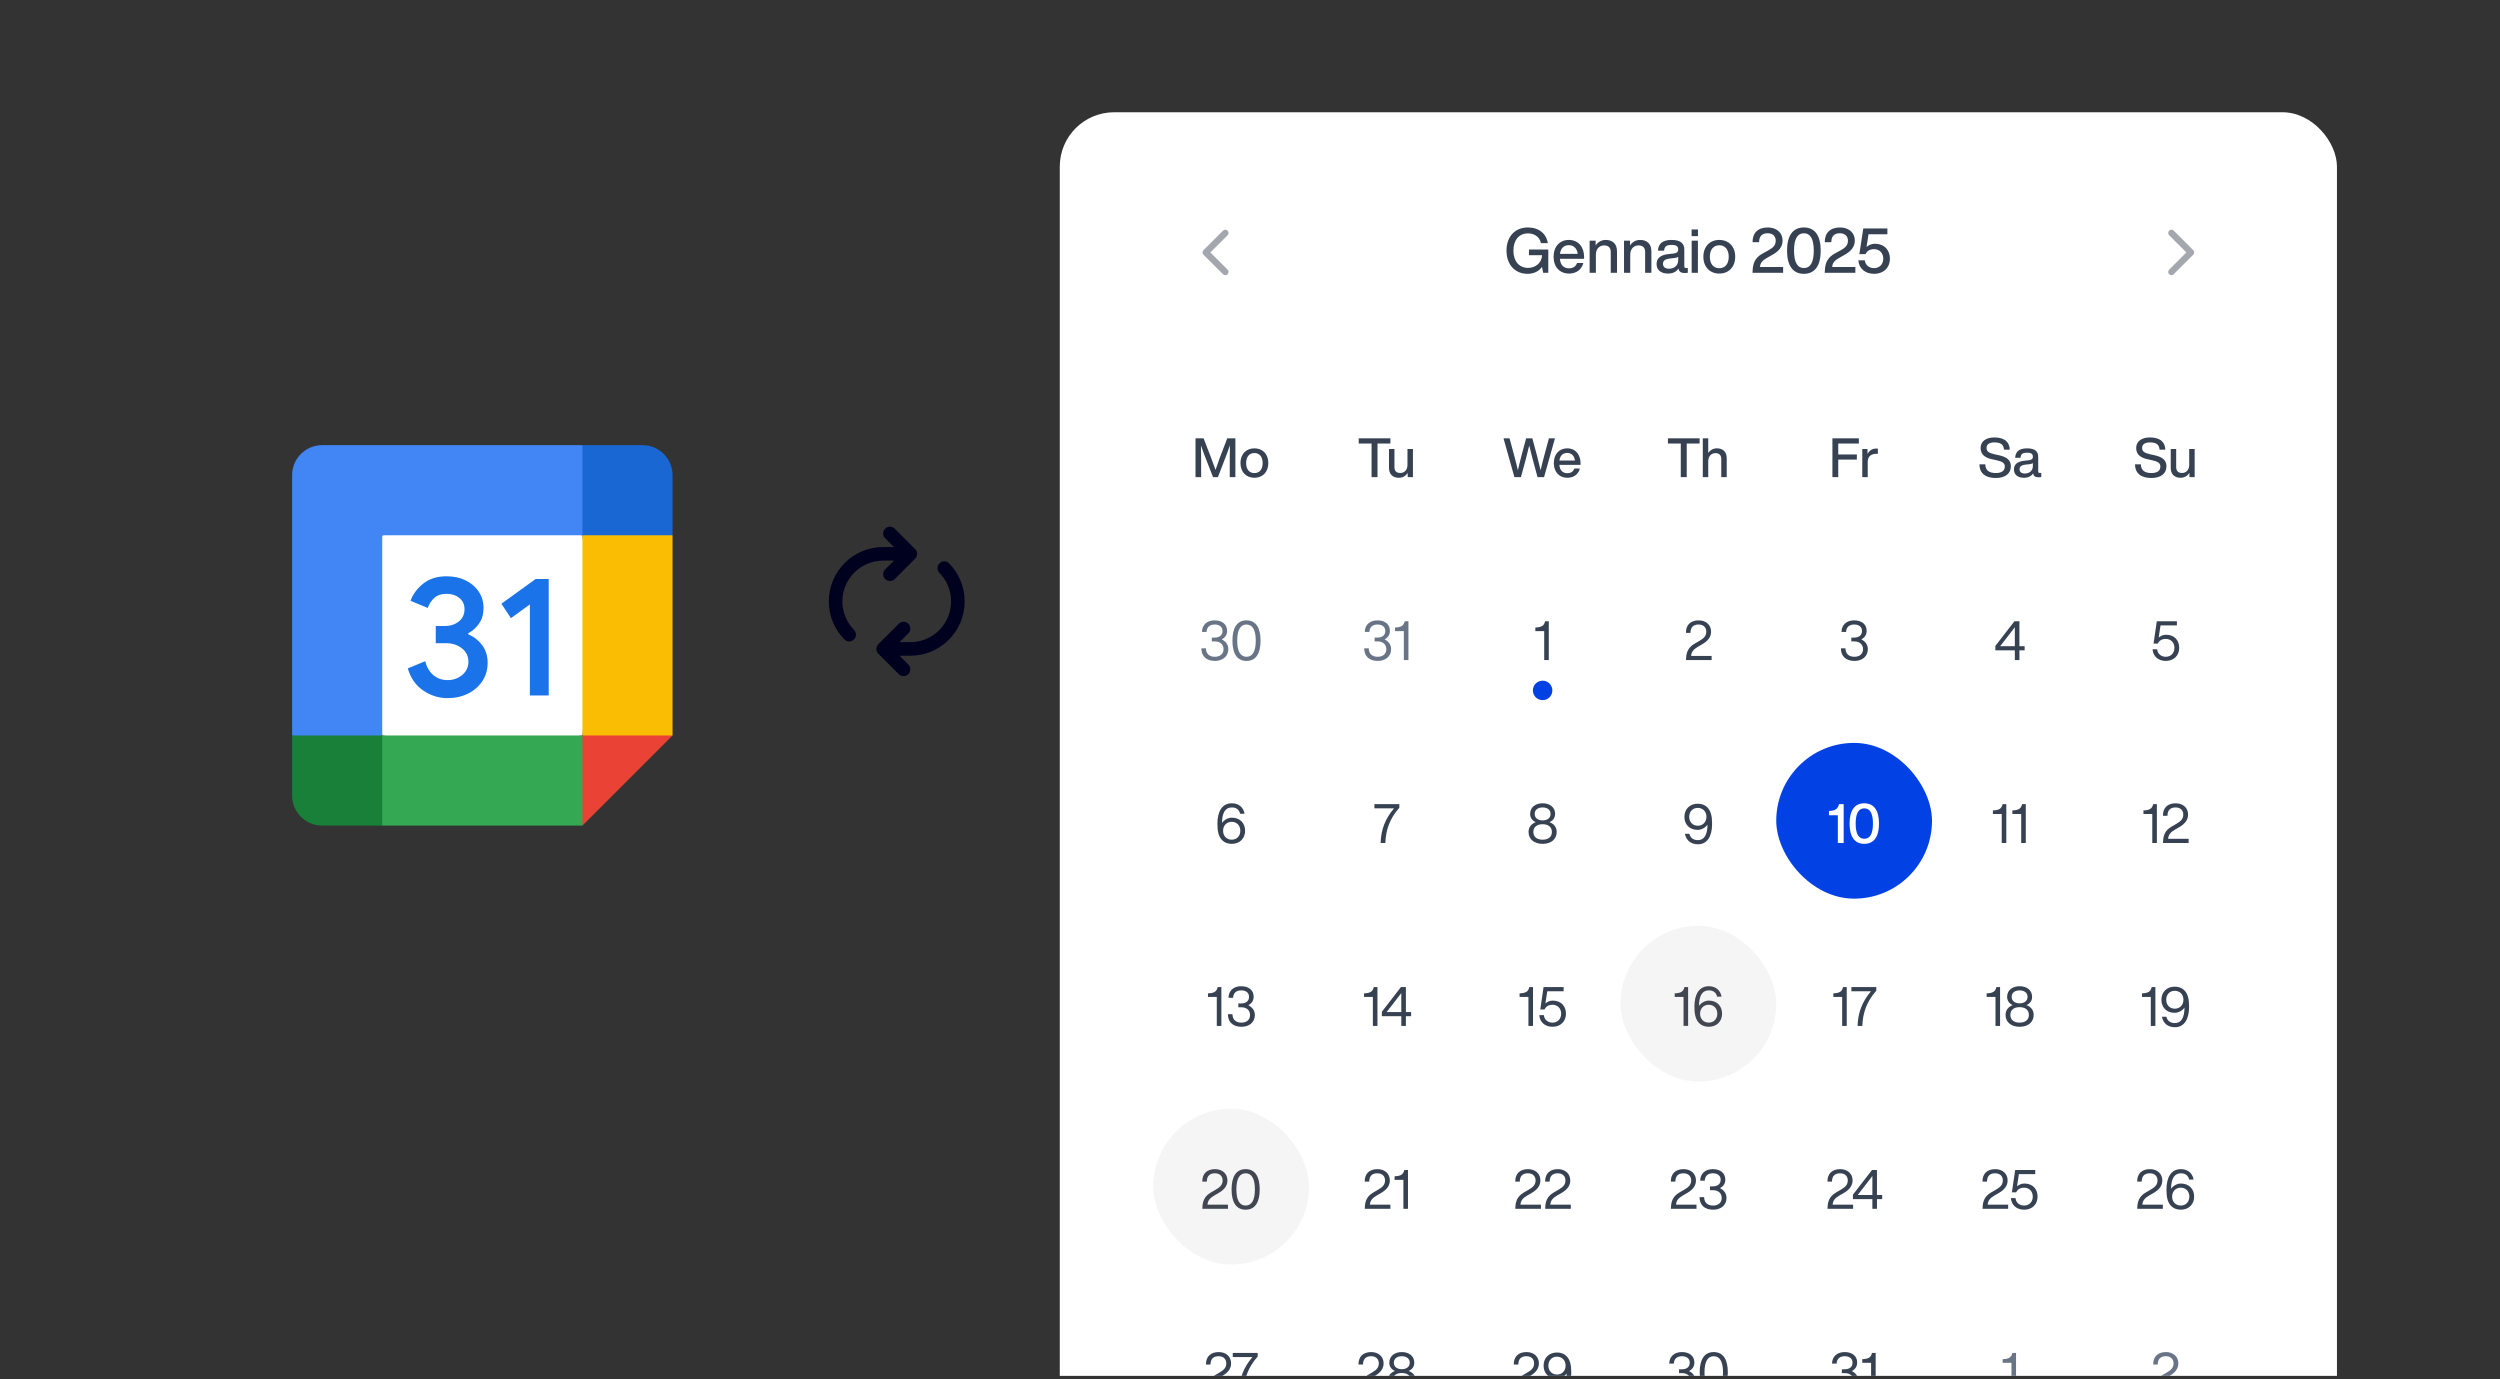 <svg width="368" height="203" viewBox="0 0 368 203" fill="none" xmlns="http://www.w3.org/2000/svg">
<rect x="0" y="0" width="368" height="203" fill="#333333" stroke="none"/>
<g clip-path="url(#clip0_2451_18265)">
<g clip-path="url(#clip1_2451_18265)">
<path d="M85.737 78.788L72.474 77.315L56.263 78.788L54.789 93.525L56.263 108.262L71 110.104L85.737 108.262L87.21 93.157L85.737 78.788Z" fill="white"/>
<path d="M62.308 101.651C61.206 100.907 60.444 99.82 60.027 98.384L62.584 97.33C62.816 98.214 63.222 98.899 63.8 99.386C64.375 99.872 65.075 100.111 65.893 100.111C66.729 100.111 67.448 99.857 68.048 99.349C68.648 98.84 68.951 98.192 68.951 97.407C68.951 96.604 68.634 95.948 68 95.44C67.366 94.932 66.571 94.677 65.62 94.677H64.143V92.146H65.469C66.287 92.146 66.976 91.925 67.536 91.483C68.096 91.041 68.376 90.437 68.376 89.667C68.376 88.982 68.125 88.436 67.624 88.028C67.123 87.619 66.49 87.412 65.719 87.412C64.968 87.412 64.371 87.611 63.929 88.013C63.487 88.414 63.166 88.908 62.964 89.49L60.433 88.437C60.768 87.486 61.383 86.646 62.286 85.92C63.188 85.194 64.342 84.83 65.742 84.83C66.777 84.83 67.709 85.029 68.534 85.43C69.359 85.832 70.008 86.388 70.476 87.095C70.944 87.806 71.176 88.602 71.176 89.486C71.176 90.389 70.959 91.151 70.524 91.778C70.089 92.404 69.555 92.883 68.921 93.218V93.369C69.757 93.719 70.439 94.254 70.977 94.972C71.511 95.691 71.78 96.549 71.78 97.551C71.78 98.553 71.525 99.448 71.017 100.233C70.509 101.018 69.805 101.637 68.913 102.086C68.018 102.536 67.013 102.764 65.896 102.764C64.603 102.768 63.41 102.396 62.308 101.651Z" fill="#1A73E8"/>
<path d="M77.999 88.965L75.206 90.995L73.803 88.866L78.839 85.233H80.77V102.368H77.999V88.965Z" fill="#1A73E8"/>
<path d="M85.736 121.525L98.999 108.262L92.368 105.315L85.736 108.262L82.789 114.893L85.736 121.525Z" fill="#EA4335"/>
<path d="M53.316 114.893L56.264 121.524H85.737V108.261H56.264L53.316 114.893Z" fill="#34A853"/>
<path d="M47.421 65.525C44.978 65.525 43 67.503 43 69.946V108.262L49.632 111.209L56.263 108.262V78.788H85.737L88.684 72.156L85.737 65.525H47.421Z" fill="#4285F4"/>
<path d="M43 108.261V117.103C43 119.546 44.978 121.524 47.421 121.524H56.263V108.261H43Z" fill="#188038"/>
<path d="M85.736 78.788V108.261H98.999V78.788L92.368 75.84L85.736 78.788Z" fill="#FBBC04"/>
<path d="M98.999 78.788V69.946C98.999 67.503 97.021 65.525 94.578 65.525H85.736V78.788H98.999Z" fill="#1967D2"/>
</g>
<g clip-path="url(#clip2_2451_18265)">
<rect x="156" y="16.525" width="188" height="234.927" rx="8" fill="white"/>
<g clip-path="url(#clip3_2451_18265)">
<path d="M180.36 40.025L177.494 37.159L180.36 34.294" stroke="#A4A7AE" stroke-width="0.955" stroke-linecap="round" stroke-linejoin="round"/>
<path d="M225.066 36.729H227.909V40.159H227.157L226.983 39.288C226.515 39.939 225.791 40.306 224.856 40.306C222.985 40.306 221.756 38.93 221.756 36.894C221.756 34.858 222.976 33.483 224.911 33.483C226.525 33.483 227.625 34.4 227.836 35.785H226.827C226.644 34.895 225.892 34.354 224.92 34.354C223.608 34.354 222.774 35.335 222.774 36.894C222.774 38.453 223.617 39.434 224.938 39.434C226.039 39.434 226.956 38.673 226.992 37.564H225.066V36.729ZM233.181 37.83V38.096H229.614C229.696 39.058 230.21 39.499 230.971 39.499C231.586 39.499 231.98 39.187 232.145 38.71H233.071C232.833 39.627 232.09 40.269 230.953 40.269C229.614 40.269 228.688 39.315 228.688 37.793C228.688 36.307 229.586 35.317 230.934 35.317C232.365 35.317 233.181 36.408 233.181 37.83ZM230.934 36.087C230.247 36.087 229.742 36.5 229.623 37.371H232.237C232.154 36.637 231.705 36.087 230.934 36.087ZM236.361 35.317C237.388 35.317 238.021 35.904 238.021 36.986V40.159H237.103V37.114C237.103 36.436 236.746 36.124 236.104 36.124C235.544 36.124 234.912 36.536 234.912 37.49V40.159H233.995V35.427H234.875V36.133C235.187 35.665 235.691 35.317 236.361 35.317ZM241.421 35.317C242.448 35.317 243.081 35.904 243.081 36.986V40.159H242.164V37.114C242.164 36.436 241.806 36.124 241.164 36.124C240.604 36.124 239.972 36.536 239.972 37.49V40.159H239.055V35.427H239.935V36.133C240.247 35.665 240.751 35.317 241.421 35.317ZM248.186 39.453H248.443V40.159C248.306 40.177 248.141 40.186 247.994 40.186C247.407 40.186 247.141 39.975 247.077 39.517C246.756 40.012 246.224 40.269 245.536 40.269C244.518 40.269 243.849 39.774 243.849 38.866C243.849 38.105 244.307 37.527 245.628 37.398L246.325 37.325C246.783 37.27 247.031 37.114 247.031 36.729C247.031 36.289 246.802 36.05 246.059 36.05C245.316 36.05 245.004 36.261 244.958 36.903H244.05C244.105 35.95 244.637 35.317 246.059 35.317C247.416 35.317 247.93 35.885 247.93 36.711V39.214C247.93 39.361 248.003 39.453 248.186 39.453ZM245.674 39.554C246.343 39.554 247.031 39.178 247.031 38.288V37.793C246.893 37.903 246.701 37.958 246.444 37.986L245.784 38.059C245.023 38.151 244.793 38.416 244.793 38.838C244.793 39.269 245.078 39.554 245.674 39.554ZM249.004 34.757V33.776H249.94V34.757H249.004ZM249.013 40.159V35.427H249.931V40.159H249.013ZM253.084 40.269C251.7 40.269 250.737 39.306 250.737 37.793C250.737 36.28 251.7 35.317 253.084 35.317C254.46 35.317 255.423 36.28 255.423 37.793C255.423 39.306 254.46 40.269 253.084 40.269ZM253.084 39.48C253.919 39.48 254.469 38.875 254.469 37.793C254.469 36.711 253.919 36.105 253.084 36.105C252.241 36.105 251.691 36.711 251.691 37.793C251.691 38.875 252.241 39.48 253.084 39.48ZM259.067 39.306H262.478V40.159H257.966L257.994 39.746C258.04 38.921 258.232 37.94 259.544 37.27L260.287 36.858C261.057 36.445 261.387 36.06 261.387 35.427C261.387 34.785 260.965 34.336 260.195 34.336C259.425 34.336 258.939 34.721 258.939 35.647H257.976C257.966 34.29 258.764 33.483 260.222 33.483C261.543 33.483 262.396 34.281 262.396 35.39C262.396 36.316 261.892 36.977 260.8 37.564L260.149 37.93C259.461 38.316 259.113 38.655 259.067 39.306ZM265.53 40.306C263.879 40.306 263.054 39.058 263.054 36.894C263.054 34.73 263.879 33.483 265.53 33.483C267.19 33.483 268.006 34.73 268.006 36.894C268.006 39.058 267.19 40.306 265.53 40.306ZM265.53 39.453C266.475 39.453 266.988 38.637 266.988 36.894C266.988 35.152 266.475 34.336 265.53 34.336C264.595 34.336 264.081 35.152 264.081 36.894C264.081 38.637 264.595 39.453 265.53 39.453ZM269.697 39.306H273.109V40.159H268.597L268.625 39.746C268.67 38.921 268.863 37.94 270.174 37.27L270.917 36.858C271.688 36.445 272.018 36.06 272.018 35.427C272.018 34.785 271.596 34.336 270.825 34.336C270.055 34.336 269.569 34.721 269.569 35.647H268.606C268.597 34.29 269.395 33.483 270.853 33.483C272.174 33.483 273.026 34.281 273.026 35.39C273.026 36.316 272.522 36.977 271.431 37.564L270.78 37.93C270.092 38.316 269.743 38.655 269.697 39.306ZM275.971 35.885C277.429 35.885 278.2 36.876 278.2 38.077C278.2 39.37 277.283 40.306 275.852 40.306C274.568 40.306 273.633 39.526 273.55 38.325H274.504C274.586 39.058 275.173 39.471 275.852 39.471C276.659 39.471 277.218 38.903 277.218 38.077C277.218 37.252 276.659 36.674 275.852 36.674C275.228 36.674 274.825 36.958 274.596 37.408H273.697L274.275 33.629H277.824V34.482H275.045L274.752 36.353C275.082 36.06 275.513 35.885 275.971 35.885Z" fill="#364152"/>
<path d="M319.641 40.025L322.506 37.159L319.641 34.294" stroke="#A4A7AE" stroke-width="0.955" stroke-linecap="round" stroke-linejoin="round"/>
<path d="M180.651 64.519H181.847V70.232H181.02V68.443C181.02 67.632 181.02 66.629 181.053 65.546C180.908 65.987 180.764 66.373 180.571 66.87L179.279 70.232H178.557L177.249 66.87C177.064 66.381 176.92 66.004 176.776 65.57C176.808 66.645 176.808 67.641 176.808 68.443V70.232H175.981V64.519H177.169L178.34 67.56C178.541 68.098 178.766 68.708 178.926 69.173C179.087 68.692 179.319 68.026 179.52 67.48L180.651 64.519ZM184.651 70.329C183.44 70.329 182.597 69.486 182.597 68.162C182.597 66.838 183.44 65.996 184.651 65.996C185.855 65.996 186.698 66.838 186.698 68.162C186.698 69.486 185.855 70.329 184.651 70.329ZM184.651 69.639C185.382 69.639 185.863 69.109 185.863 68.162C185.863 67.215 185.382 66.686 184.651 66.686C183.913 66.686 183.432 67.215 183.432 68.162C183.432 69.109 183.913 69.639 184.651 69.639Z" fill="#364152"/>
<path d="M200.002 64.519H204.664V65.289H202.77V70.232H201.895V65.289H200.002V64.519ZM207.18 68.427V66.092H207.983V70.232H207.212V69.615C206.897 70.091 206.463 70.329 205.912 70.329C205.458 70.329 205.102 70.2 204.845 69.944C204.588 69.687 204.46 69.328 204.46 68.868V66.092H205.262V68.756C205.262 69.334 205.554 69.623 206.137 69.623C206.431 69.623 206.677 69.518 206.875 69.31C207.078 69.096 207.18 68.801 207.18 68.427Z" fill="#364152"/>
<path d="M228 64.519H228.891L227.286 70.232H226.323L225.601 67.56C225.432 66.926 225.256 66.236 225.103 65.578C224.951 66.236 224.774 66.926 224.606 67.56L223.884 70.232H222.921L221.316 64.519H222.206L222.905 67.111C223.081 67.785 223.274 68.515 223.434 69.221C223.603 68.515 223.771 67.785 223.956 67.095L224.646 64.519H225.561L226.251 67.095C226.435 67.785 226.604 68.515 226.772 69.221C226.933 68.515 227.125 67.785 227.302 67.111L228 64.519ZM232.657 68.194V68.427H229.535C229.608 69.269 230.057 69.655 230.723 69.655C231.261 69.655 231.606 69.382 231.75 68.965H232.561C232.352 69.767 231.702 70.329 230.707 70.329C229.535 70.329 228.725 69.494 228.725 68.162C228.725 66.862 229.511 65.996 230.691 65.996C231.943 65.996 232.657 66.95 232.657 68.194ZM230.691 66.67C230.089 66.67 229.648 67.031 229.543 67.793H231.83C231.758 67.151 231.365 66.67 230.691 66.67Z" fill="#364152"/>
<path d="M250.18 64.519V65.289H248.287V70.232H247.412V65.289H245.518V64.519H250.18ZM252.721 65.996C253.619 65.996 254.173 66.509 254.173 67.456V70.232H253.371V67.568C253.371 66.975 253.058 66.702 252.496 66.702C252.006 66.702 251.453 67.063 251.453 67.897V70.232H250.65V64.519H251.453V66.662C251.726 66.276 252.159 65.996 252.721 65.996Z" fill="#364152"/>
<path d="M273.623 65.289H270.59V66.902H273.326V67.657H270.59V70.232H269.732V64.519H273.623V65.289ZM276.189 66.028C276.261 66.028 276.333 66.028 276.422 66.036V66.798H276.221C275.427 66.798 274.929 67.191 274.929 67.986V70.232H274.127V66.092H274.897V66.83C275.122 66.381 275.531 66.028 276.189 66.028Z" fill="#364152"/>
<path d="M293.775 70.361C292.338 70.361 291.384 69.727 291.376 68.347H292.234C292.25 69.334 292.924 69.631 293.791 69.631C294.633 69.631 295.107 69.302 295.107 68.676C295.107 68.17 294.77 67.937 293.815 67.729L293.325 67.624C292.29 67.416 291.544 66.975 291.544 65.939C291.544 65.008 292.298 64.391 293.566 64.391C295.211 64.391 295.813 65.201 295.837 66.196H294.987C294.938 65.522 294.609 65.121 293.574 65.121C292.804 65.121 292.419 65.434 292.419 65.923C292.419 66.429 292.684 66.67 293.663 66.886L294.16 66.991C295.492 67.271 295.998 67.785 295.998 68.652C295.998 69.711 295.171 70.361 293.775 70.361ZM300.249 69.615H300.474V70.232C300.353 70.249 300.209 70.257 300.08 70.257C299.567 70.257 299.334 70.072 299.278 69.671C298.997 70.104 298.532 70.329 297.93 70.329C297.039 70.329 296.453 69.895 296.453 69.101C296.453 68.435 296.855 67.929 298.01 67.817L298.62 67.753C299.021 67.705 299.238 67.568 299.238 67.231C299.238 66.846 299.037 66.638 298.387 66.638C297.737 66.638 297.464 66.822 297.424 67.384H296.63C296.678 66.549 297.143 65.996 298.387 65.996C299.575 65.996 300.024 66.493 300.024 67.215V69.406C300.024 69.534 300.088 69.615 300.249 69.615ZM298.05 69.703C298.636 69.703 299.238 69.374 299.238 68.595V68.162C299.117 68.258 298.949 68.307 298.724 68.331L298.146 68.395C297.48 68.475 297.28 68.708 297.28 69.077C297.28 69.454 297.529 69.703 298.05 69.703Z" fill="#364152"/>
<path d="M316.675 70.361C315.239 70.361 314.284 69.727 314.276 68.347H315.134C315.151 69.334 315.825 69.631 316.691 69.631C317.534 69.631 318.007 69.302 318.007 68.676C318.007 68.17 317.67 67.937 316.715 67.729L316.226 67.624C315.191 67.416 314.444 66.975 314.444 65.939C314.444 65.008 315.199 64.391 316.467 64.391C318.112 64.391 318.713 65.201 318.737 66.196H317.887C317.839 65.522 317.51 65.121 316.475 65.121C315.704 65.121 315.319 65.434 315.319 65.923C315.319 66.429 315.584 66.67 316.563 66.886L317.06 66.991C318.392 67.271 318.898 67.785 318.898 68.652C318.898 69.711 318.071 70.361 316.675 70.361ZM322.252 66.092H323.054V70.232H322.284V69.615C322.019 70.024 321.57 70.329 320.984 70.329C320.093 70.329 319.531 69.815 319.531 68.868V66.092H320.334V68.756C320.334 69.35 320.647 69.623 321.209 69.623C321.706 69.623 322.252 69.261 322.252 68.427V66.092Z" fill="#364152"/>
<path d="M179.853 94.118C180.375 94.391 180.808 94.841 180.808 95.555C180.808 96.598 180.005 97.288 178.842 97.288C177.534 97.288 176.836 96.542 176.844 95.434H177.51C177.534 96.245 178.007 96.678 178.842 96.678C179.604 96.678 180.102 96.245 180.102 95.555C180.102 94.865 179.604 94.415 178.802 94.415H178.377V93.854H178.762C179.532 93.854 179.949 93.493 179.949 92.883C179.949 92.273 179.5 91.928 178.802 91.928C178.144 91.928 177.638 92.249 177.606 93.019H176.932C176.94 92 177.646 91.318 178.802 91.318C179.861 91.318 180.631 91.864 180.631 92.867C180.631 93.452 180.318 93.862 179.853 94.118ZM183.484 97.288C182.095 97.288 181.413 96.197 181.413 94.303C181.413 92.409 182.095 91.318 183.484 91.318C184.872 91.318 185.554 92.409 185.554 94.303C185.554 96.197 184.872 97.288 183.484 97.288ZM183.484 96.678C184.366 96.678 184.848 95.892 184.848 94.303C184.848 92.714 184.366 91.928 183.484 91.928C182.601 91.928 182.12 92.714 182.12 94.303C182.12 95.892 182.601 96.678 183.484 96.678Z" fill="#697586"/>
<path d="M203.819 94.118C204.341 94.391 204.774 94.841 204.774 95.555C204.774 96.598 203.972 97.288 202.808 97.288C201.5 97.288 200.802 96.542 200.81 95.434H201.476C201.5 96.245 201.973 96.678 202.808 96.678C203.57 96.678 204.068 96.245 204.068 95.555C204.068 94.865 203.57 94.415 202.768 94.415H202.343V93.854H202.728C203.498 93.854 203.915 93.493 203.915 92.883C203.915 92.273 203.466 91.928 202.768 91.928C202.11 91.928 201.604 92.249 201.572 93.019H200.898C200.906 92 201.612 91.318 202.768 91.318C203.827 91.318 204.597 91.864 204.597 92.867C204.597 93.452 204.284 93.862 203.819 94.118ZM207.321 91.446V97.16H206.647V92.899H205.347V92.369L205.476 92.361C206.214 92.313 206.631 92.136 206.776 91.446H207.321Z" fill="#697586"/>
<path d="M227.982 91.446V97.16H227.308V92.899H226.008V92.369L226.137 92.361C226.875 92.313 227.292 92.136 227.437 91.446H227.982Z" fill="#364152"/>
<circle cx="227.074" cy="101.629" r="1.433" fill="#0241E4"/>
<path d="M248.934 96.55H251.952V97.16H248.18L248.196 96.847C248.236 96.157 248.413 95.346 249.44 94.752L250.162 94.335C250.852 93.934 251.165 93.573 251.165 92.971C251.165 92.369 250.764 91.928 250.034 91.928C249.32 91.928 248.838 92.281 248.838 93.156H248.172C248.156 91.976 248.87 91.318 250.05 91.318C251.133 91.318 251.871 92 251.871 92.971C251.871 93.701 251.486 94.303 250.571 94.833L249.962 95.186C249.304 95.571 248.983 95.916 248.934 96.55Z" fill="#364152"/>
<path d="M273.991 94.118C274.513 94.391 274.946 94.841 274.946 95.555C274.946 96.598 274.144 97.288 272.98 97.288C271.672 97.288 270.974 96.542 270.982 95.434H271.648C271.672 96.245 272.146 96.678 272.98 96.678C273.743 96.678 274.24 96.245 274.24 95.555C274.24 94.865 273.743 94.415 272.94 94.415H272.515V93.854H272.9C273.67 93.854 274.088 93.493 274.088 92.883C274.088 92.273 273.638 91.928 272.94 91.928C272.282 91.928 271.777 92.249 271.744 93.019H271.07C271.078 92 271.785 91.318 272.94 91.318C273.999 91.318 274.77 91.864 274.77 92.867C274.77 93.452 274.457 93.862 273.991 94.118Z" fill="#364152"/>
<path d="M298.027 95.121V95.731H297.257V97.16H296.583V95.731H293.718V95.081L296.527 91.446H297.257V95.121H298.027ZM296.583 92.329L294.424 95.121H296.583V92.329Z" fill="#364152"/>
<path d="M318.84 93.436C320.092 93.436 320.782 94.279 320.782 95.362C320.782 96.445 320.036 97.288 318.8 97.288C317.693 97.288 316.922 96.598 316.858 95.571H317.532C317.596 96.293 318.174 96.678 318.8 96.678C319.546 96.678 320.076 96.141 320.076 95.362C320.076 94.584 319.546 94.046 318.8 94.046C318.214 94.046 317.837 94.303 317.628 94.736H317.003L317.484 91.446H320.437V92.056H318.03L317.757 93.854C318.054 93.589 318.439 93.436 318.84 93.436Z" fill="#364152"/>
<path d="M181.33 120.362C182.566 120.362 183.28 121.205 183.28 122.288C183.28 123.372 182.534 124.214 181.314 124.214C180.8 124.214 180.367 124.062 180.054 123.813C179.34 123.243 179.204 122.28 179.204 121.253C179.204 119.432 179.902 118.244 181.33 118.244C182.325 118.244 183.031 118.822 183.2 119.785H182.542C182.413 119.175 181.964 118.854 181.33 118.854C180.359 118.854 179.894 119.648 179.878 121.141C180.191 120.675 180.784 120.362 181.33 120.362ZM181.314 123.604C182.044 123.604 182.574 123.067 182.574 122.288C182.574 121.51 182.044 120.972 181.314 120.972C180.584 120.972 180.038 121.494 180.038 122.288C180.038 123.083 180.584 123.604 181.314 123.604Z" fill="#364152"/>
<path d="M202.314 118.372H205.981V118.902C204.577 120.475 203.983 122.176 203.927 124.086H203.229C203.285 122.104 203.903 120.523 205.203 118.982H202.314V118.372Z" fill="#364152"/>
<path d="M228.085 121.02C228.719 121.261 229.144 121.759 229.144 122.465C229.144 123.548 228.301 124.214 227.074 124.214C225.846 124.214 225.003 123.548 225.003 122.465C225.003 121.759 225.429 121.261 226.063 121.02C225.581 120.812 225.236 120.411 225.236 119.809C225.236 118.79 226.063 118.244 227.074 118.244C228.085 118.244 228.911 118.79 228.911 119.809C228.911 120.411 228.566 120.812 228.085 121.02ZM227.074 118.854C226.416 118.854 225.902 119.183 225.902 119.809C225.902 120.435 226.416 120.764 227.074 120.764C227.732 120.764 228.245 120.435 228.245 119.809C228.245 119.183 227.732 118.854 227.074 118.854ZM227.074 123.604C227.9 123.604 228.438 123.195 228.438 122.465C228.438 121.735 227.9 121.325 227.074 121.325C226.247 121.325 225.709 121.735 225.709 122.465C225.709 123.195 226.247 123.604 227.074 123.604Z" fill="#364152"/>
<path d="M251.17 118.709C251.885 119.279 252.021 120.242 252.021 121.269C252.021 123.091 251.323 124.278 249.935 124.278C248.908 124.278 248.193 123.701 248.025 122.738H248.683C248.811 123.347 249.269 123.668 249.935 123.668C250.866 123.668 251.331 122.874 251.347 121.381C251.034 121.847 250.44 122.16 249.895 122.16C248.659 122.16 247.945 121.317 247.945 120.234C247.945 119.151 248.691 118.308 249.911 118.308C250.424 118.308 250.858 118.461 251.17 118.709ZM249.911 121.55C250.641 121.55 251.187 121.028 251.187 120.234C251.187 119.44 250.641 118.918 249.911 118.918C249.18 118.918 248.651 119.456 248.651 120.234C248.651 121.012 249.18 121.55 249.911 121.55Z" fill="#364152"/>
<rect x="261.463" y="109.354" width="22.927" height="22.927" rx="11.463" fill="#0241E4"/>
<path d="M271.389 118.372V124.086H270.53V120.009H269.222V119.375L269.351 119.367C270.089 119.319 270.538 119.119 270.699 118.372H271.389ZM274.422 124.214C272.978 124.214 272.256 123.123 272.256 121.229C272.256 119.335 272.978 118.244 274.422 118.244C275.875 118.244 276.589 119.335 276.589 121.229C276.589 123.123 275.875 124.214 274.422 124.214ZM274.422 123.468C275.249 123.468 275.698 122.754 275.698 121.229C275.698 119.704 275.249 118.99 274.422 118.99C273.604 118.99 273.154 119.704 273.154 121.229C273.154 122.754 273.604 123.468 274.422 123.468Z" fill="white"/>
<path d="M295.328 118.372V124.086H294.654V119.825H293.354V119.295L293.482 119.287C294.22 119.239 294.638 119.062 294.782 118.372H295.328ZM298.196 118.372V124.086H297.522V119.825H296.222V119.295L296.35 119.287C297.088 119.239 297.506 119.062 297.65 118.372H298.196Z" fill="#364152"/>
<path d="M317.491 118.372V124.086H316.817V119.825H315.517V119.295L315.646 119.287C316.384 119.239 316.801 119.062 316.946 118.372H317.491ZM319.148 123.476H322.165V124.086H318.393L318.41 123.773C318.45 123.083 318.626 122.272 319.653 121.678L320.376 121.261C321.066 120.86 321.379 120.499 321.379 119.897C321.379 119.295 320.977 118.854 320.247 118.854C319.533 118.854 319.051 119.207 319.051 120.082H318.385C318.369 118.902 319.084 118.244 320.263 118.244C321.346 118.244 322.085 118.926 322.085 119.897C322.085 120.627 321.7 121.229 320.785 121.759L320.175 122.112C319.517 122.497 319.196 122.842 319.148 123.476Z" fill="#364152"/>
<path d="M179.786 145.3V151.013H179.112V146.752H177.812V146.223L177.94 146.215C178.678 146.167 179.096 145.99 179.24 145.3H179.786ZM183.759 147.972C184.281 148.245 184.714 148.694 184.714 149.409C184.714 150.452 183.912 151.142 182.748 151.142C181.44 151.142 180.742 150.396 180.75 149.288H181.416C181.44 150.099 181.914 150.532 182.748 150.532C183.511 150.532 184.008 150.099 184.008 149.409C184.008 148.718 183.511 148.269 182.708 148.269H182.283V147.707H182.668C183.438 147.707 183.856 147.346 183.856 146.736C183.856 146.127 183.406 145.782 182.708 145.782C182.05 145.782 181.545 146.103 181.513 146.873H180.839C180.847 145.854 181.553 145.172 182.708 145.172C183.767 145.172 184.538 145.717 184.538 146.72C184.538 147.306 184.225 147.715 183.759 147.972Z" fill="#364152"/>
<path d="M202.761 145.3V151.013H202.087V146.752H200.787V146.223L200.915 146.215C201.653 146.167 202.071 145.99 202.215 145.3H202.761ZM207.717 148.975V149.585H206.947V151.013H206.273V149.585H203.408V148.935L206.216 145.3H206.947V148.975H207.717ZM206.273 146.183L204.114 148.975H206.273V146.183Z" fill="#364152"/>
<path d="M225.659 145.3V151.013H224.985V146.752H223.685V146.223L223.813 146.215C224.552 146.167 224.969 145.99 225.113 145.3H225.659ZM228.567 147.29C229.819 147.29 230.509 148.133 230.509 149.216C230.509 150.299 229.763 151.142 228.527 151.142C227.42 151.142 226.649 150.452 226.585 149.425H227.259C227.323 150.147 227.901 150.532 228.527 150.532C229.273 150.532 229.803 149.994 229.803 149.216C229.803 148.438 229.273 147.9 228.527 147.9C227.941 147.9 227.564 148.157 227.356 148.59H226.73L227.211 145.3H230.164V145.91H227.757L227.484 147.707C227.781 147.443 228.166 147.29 228.567 147.29Z" fill="#364152"/>
<rect x="238.537" y="136.281" width="22.927" height="22.927" rx="11.463" fill="#F5F5F5"/>
<path d="M248.491 145.299V151.012H247.817V146.751H246.517V146.222L246.645 146.214C247.383 146.166 247.801 145.989 247.945 145.299H248.491ZM251.543 147.289C252.779 147.289 253.493 148.132 253.493 149.215C253.493 150.298 252.747 151.141 251.527 151.141C251.014 151.141 250.58 150.988 250.267 150.74C249.553 150.17 249.417 149.207 249.417 148.18C249.417 146.358 250.115 145.171 251.543 145.171C252.538 145.171 253.245 145.748 253.413 146.711H252.755C252.627 146.102 252.177 145.781 251.543 145.781C250.572 145.781 250.107 146.575 250.091 148.067C250.404 147.602 250.998 147.289 251.543 147.289ZM251.527 150.531C252.258 150.531 252.787 149.993 252.787 149.215C252.787 148.437 252.258 147.899 251.527 147.899C250.797 147.899 250.251 148.421 250.251 149.215C250.251 150.009 250.797 150.531 251.527 150.531Z" fill="#414651"/>
<path d="M271.84 145.3V151.013H271.166V146.752H269.866V146.223L269.994 146.215C270.732 146.167 271.15 145.99 271.294 145.3H271.84ZM272.525 145.3H276.192V145.83C274.788 147.402 274.194 149.104 274.138 151.013H273.44C273.496 149.031 274.114 147.451 275.414 145.91H272.525V145.3Z" fill="#364152"/>
<path d="M294.411 145.3V151.013H293.737V146.752H292.437V146.223L292.565 146.215C293.303 146.167 293.721 145.99 293.865 145.3H294.411ZM298.298 147.948C298.932 148.189 299.357 148.686 299.357 149.393C299.357 150.476 298.515 151.142 297.287 151.142C296.059 151.142 295.217 150.476 295.217 149.393C295.217 148.686 295.642 148.189 296.276 147.948C295.794 147.739 295.449 147.338 295.449 146.736C295.449 145.717 296.276 145.172 297.287 145.172C298.298 145.172 299.125 145.717 299.125 146.736C299.125 147.338 298.779 147.739 298.298 147.948ZM297.287 145.782C296.629 145.782 296.115 146.111 296.115 146.736C296.115 147.362 296.629 147.691 297.287 147.691C297.945 147.691 298.459 147.362 298.459 146.736C298.459 146.111 297.945 145.782 297.287 145.782ZM297.287 150.532C298.113 150.532 298.651 150.123 298.651 149.393C298.651 148.662 298.113 148.253 297.287 148.253C296.46 148.253 295.923 148.662 295.923 149.393C295.923 150.123 296.46 150.532 297.287 150.532Z" fill="#364152"/>
<path d="M317.272 145.3V151.013H316.598V146.752H315.298V146.223L315.426 146.215C316.165 146.167 316.582 145.99 316.726 145.3H317.272ZM321.384 145.637C322.098 146.207 322.234 147.17 322.234 148.197C322.234 150.018 321.536 151.206 320.148 151.206C319.121 151.206 318.407 150.628 318.238 149.665H318.896C319.025 150.275 319.482 150.596 320.148 150.596C321.079 150.596 321.544 149.802 321.56 148.309C321.247 148.775 320.654 149.088 320.108 149.088C318.872 149.088 318.158 148.245 318.158 147.162C318.158 146.078 318.904 145.236 320.124 145.236C320.638 145.236 321.071 145.388 321.384 145.637ZM320.124 148.478C320.854 148.478 321.4 147.956 321.4 147.162C321.4 146.367 320.854 145.846 320.124 145.846C319.394 145.846 318.864 146.383 318.864 147.162C318.864 147.94 319.394 148.478 320.124 148.478Z" fill="#364152"/>
<rect x="169.756" y="163.208" width="22.927" height="22.927" rx="11.463" fill="#F5F5F5"/>
<path d="M177.74 177.33H180.757V177.939H176.985L177.001 177.627C177.041 176.936 177.218 176.126 178.245 175.532L178.967 175.115C179.657 174.714 179.97 174.353 179.97 173.751C179.97 173.149 179.569 172.708 178.839 172.708C178.125 172.708 177.643 173.061 177.643 173.935H176.977C176.961 172.756 177.675 172.098 178.855 172.098C179.938 172.098 180.677 172.78 180.677 173.751C180.677 174.481 180.291 175.083 179.377 175.612L178.767 175.965C178.109 176.351 177.788 176.696 177.74 177.33ZM183.358 178.068C181.97 178.068 181.288 176.977 181.288 175.083C181.288 173.189 181.97 172.098 183.358 172.098C184.747 172.098 185.429 173.189 185.429 175.083C185.429 176.977 184.747 178.068 183.358 178.068ZM183.358 177.458C184.241 177.458 184.722 176.672 184.722 175.083C184.722 173.494 184.241 172.708 183.358 172.708C182.476 172.708 181.994 173.494 181.994 175.083C181.994 176.672 182.476 177.458 183.358 177.458Z" fill="#414651"/>
<path d="M201.647 177.33H204.664V177.939H200.893L200.909 177.627C200.949 176.936 201.125 176.126 202.152 175.532L202.875 175.115C203.565 174.714 203.878 174.353 203.878 173.751C203.878 173.149 203.476 172.708 202.746 172.708C202.032 172.708 201.551 173.061 201.551 173.935H200.885C200.869 172.756 201.583 172.098 202.762 172.098C203.846 172.098 204.584 172.78 204.584 173.751C204.584 174.481 204.199 175.083 203.284 175.612L202.674 175.965C202.016 176.351 201.695 176.696 201.647 177.33ZM207.255 172.226V177.939H206.581V173.679H205.281V173.149L205.409 173.141C206.147 173.093 206.565 172.916 206.709 172.226H207.255Z" fill="#364152"/>
<path d="M223.809 177.33H226.826V177.939H223.054L223.07 177.627C223.111 176.936 223.287 176.126 224.314 175.532L225.036 175.115C225.726 174.714 226.039 174.353 226.039 173.751C226.039 173.149 225.638 172.708 224.908 172.708C224.194 172.708 223.712 173.061 223.712 173.935H223.046C223.03 172.756 223.744 172.098 224.924 172.098C226.007 172.098 226.746 172.78 226.746 173.751C226.746 174.481 226.36 175.083 225.446 175.612L224.836 175.965C224.178 176.351 223.857 176.696 223.809 177.33ZM228.205 177.33H231.222V177.939H227.451L227.467 177.627C227.507 176.936 227.683 176.126 228.71 175.532L229.433 175.115C230.123 174.714 230.436 174.353 230.436 173.751C230.436 173.149 230.034 172.708 229.304 172.708C228.59 172.708 228.109 173.061 228.109 173.935H227.442C227.426 172.756 228.141 172.098 229.32 172.098C230.403 172.098 231.142 172.78 231.142 173.751C231.142 174.481 230.757 175.083 229.842 175.612L229.232 175.965C228.574 176.351 228.253 176.696 228.205 177.33Z" fill="#364152"/>
<path d="M246.709 177.33H249.726V177.939H245.955L245.971 177.627C246.011 176.936 246.187 176.126 247.214 175.532L247.937 175.115C248.627 174.714 248.94 174.353 248.94 173.751C248.94 173.149 248.538 172.708 247.808 172.708C247.094 172.708 246.613 173.061 246.613 173.935H245.947C245.931 172.756 246.645 172.098 247.824 172.098C248.908 172.098 249.646 172.78 249.646 173.751C249.646 174.481 249.261 175.083 248.346 175.612L247.736 175.965C247.078 176.351 246.757 176.696 246.709 177.33ZM253.187 174.898C253.709 175.171 254.142 175.62 254.142 176.335C254.142 177.378 253.34 178.068 252.176 178.068C250.868 178.068 250.17 177.322 250.178 176.214H250.844C250.868 177.025 251.342 177.458 252.176 177.458C252.938 177.458 253.436 177.025 253.436 176.335C253.436 175.644 252.938 175.195 252.136 175.195H251.711V174.633H252.096C252.866 174.633 253.283 174.272 253.283 173.662C253.283 173.053 252.834 172.708 252.136 172.708C251.478 172.708 250.972 173.029 250.94 173.799H250.266C250.274 172.78 250.98 172.098 252.136 172.098C253.195 172.098 253.966 172.643 253.966 173.646C253.966 174.232 253.653 174.641 253.187 174.898Z" fill="#364152"/>
<path d="M269.762 177.33H272.779V177.939H269.008L269.024 177.627C269.064 176.936 269.24 176.126 270.268 175.532L270.99 175.115C271.68 174.714 271.993 174.353 271.993 173.751C271.993 173.149 271.592 172.708 270.861 172.708C270.147 172.708 269.666 173.061 269.666 173.935H269C268.984 172.756 269.698 172.098 270.877 172.098C271.961 172.098 272.699 172.78 272.699 173.751C272.699 174.481 272.314 175.083 271.399 175.612L270.789 175.965C270.131 176.351 269.81 176.696 269.762 177.33ZM277.058 175.901V176.511H276.288V177.939H275.614V176.511H272.749V175.861L275.558 172.226H276.288V175.901H277.058ZM275.614 173.109L273.456 175.901H275.614V173.109Z" fill="#364152"/>
<path d="M292.584 177.33H295.601V177.939H291.83L291.846 177.627C291.886 176.936 292.062 176.126 293.09 175.532L293.812 175.115C294.502 174.714 294.815 174.353 294.815 173.751C294.815 173.149 294.414 172.708 293.683 172.708C292.969 172.708 292.488 173.061 292.488 173.935H291.822C291.806 172.756 292.52 172.098 293.699 172.098C294.783 172.098 295.521 172.78 295.521 173.751C295.521 174.481 295.136 175.083 294.221 175.612L293.611 175.965C292.953 176.351 292.632 176.696 292.584 177.33ZM297.989 174.216C299.241 174.216 299.931 175.059 299.931 176.142C299.931 177.225 299.185 178.068 297.949 178.068C296.842 178.068 296.071 177.378 296.007 176.351H296.681C296.745 177.073 297.323 177.458 297.949 177.458C298.695 177.458 299.225 176.92 299.225 176.142C299.225 175.364 298.695 174.826 297.949 174.826C297.363 174.826 296.986 175.083 296.777 175.516H296.151L296.633 172.226H299.586V172.836H297.179L296.906 174.633C297.203 174.369 297.588 174.216 297.989 174.216Z" fill="#364152"/>
<path d="M315.355 177.33H318.372V177.939H314.601L314.617 177.627C314.657 176.936 314.833 176.126 315.861 175.532L316.583 175.115C317.273 174.714 317.586 174.353 317.586 173.751C317.586 173.149 317.185 172.708 316.454 172.708C315.74 172.708 315.259 173.061 315.259 173.935H314.593C314.577 172.756 315.291 172.098 316.47 172.098C317.554 172.098 318.292 172.78 318.292 173.751C318.292 174.481 317.907 175.083 316.992 175.612L316.382 175.965C315.724 176.351 315.403 176.696 315.355 177.33ZM321.03 174.216C322.266 174.216 322.98 175.059 322.98 176.142C322.98 177.225 322.234 178.068 321.014 178.068C320.5 178.068 320.067 177.915 319.754 177.667C319.04 177.097 318.903 176.134 318.903 175.107C318.903 173.285 319.602 172.098 321.03 172.098C322.025 172.098 322.731 172.675 322.9 173.638H322.242C322.113 173.029 321.664 172.708 321.03 172.708C320.059 172.708 319.594 173.502 319.577 174.995C319.89 174.529 320.484 174.216 321.03 174.216ZM321.014 177.458C321.744 177.458 322.274 176.92 322.274 176.142C322.274 175.364 321.744 174.826 321.014 174.826C320.284 174.826 319.738 175.348 319.738 176.142C319.738 176.936 320.284 177.458 321.014 177.458Z" fill="#364152"/>
<path d="M178.28 204.257H181.297V204.867H177.526L177.542 204.554C177.582 203.864 177.759 203.053 178.786 202.46L179.508 202.042C180.198 201.641 180.511 201.28 180.511 200.678C180.511 200.076 180.11 199.635 179.38 199.635C178.665 199.635 178.184 199.988 178.184 200.863H177.518C177.502 199.683 178.216 199.025 179.396 199.025C180.479 199.025 181.217 199.707 181.217 200.678C181.217 201.408 180.832 202.01 179.917 202.54L179.307 202.893C178.649 203.278 178.328 203.623 178.28 204.257ZM181.463 199.154H185.13V199.683C183.725 201.256 183.132 202.957 183.076 204.867H182.377C182.434 202.885 183.051 201.304 184.351 199.763H181.463V199.154Z" fill="#364152"/>
<path d="M200.73 204.257H203.747V204.867H199.976L199.992 204.554C200.032 203.864 200.208 203.053 201.236 202.46L201.958 202.042C202.648 201.641 202.961 201.28 202.961 200.678C202.961 200.076 202.56 199.635 201.829 199.635C201.115 199.635 200.634 199.988 200.634 200.863H199.968C199.952 199.683 200.666 199.025 201.845 199.025C202.929 199.025 203.667 199.707 203.667 200.678C203.667 201.408 203.282 202.01 202.367 202.54L201.757 202.893C201.099 203.278 200.778 203.623 200.73 204.257ZM207.357 201.802C207.991 202.042 208.416 202.54 208.416 203.246C208.416 204.329 207.574 204.995 206.346 204.995C205.118 204.995 204.276 204.329 204.276 203.246C204.276 202.54 204.701 202.042 205.335 201.802C204.853 201.593 204.508 201.192 204.508 200.59C204.508 199.571 205.335 199.025 206.346 199.025C207.357 199.025 208.184 199.571 208.184 200.59C208.184 201.192 207.838 201.593 207.357 201.802ZM206.346 199.635C205.688 199.635 205.174 199.964 205.174 200.59C205.174 201.216 205.688 201.545 206.346 201.545C207.004 201.545 207.517 201.216 207.517 200.59C207.517 199.964 207.004 199.635 206.346 199.635ZM206.346 204.385C207.172 204.385 207.71 203.976 207.71 203.246C207.71 202.516 207.172 202.107 206.346 202.107C205.519 202.107 204.982 202.516 204.982 203.246C204.982 203.976 205.519 204.385 206.346 204.385Z" fill="#364152"/>
<path d="M223.589 204.257H226.606V204.867H222.835L222.851 204.554C222.891 203.864 223.068 203.053 224.095 202.46L224.817 202.042C225.507 201.641 225.82 201.28 225.82 200.678C225.82 200.076 225.419 199.635 224.689 199.635C223.974 199.635 223.493 199.988 223.493 200.863H222.827C222.811 199.683 223.525 199.025 224.705 199.025C225.788 199.025 226.526 199.707 226.526 200.678C226.526 201.408 226.141 202.01 225.226 202.54L224.616 202.893C223.958 203.278 223.637 203.623 223.589 204.257ZM230.441 199.491C231.155 200.06 231.291 201.023 231.291 202.05C231.291 203.872 230.593 205.06 229.205 205.06C228.178 205.06 227.464 204.482 227.295 203.519H227.953C228.082 204.129 228.539 204.45 229.205 204.45C230.136 204.45 230.601 203.655 230.617 202.163C230.304 202.628 229.711 202.941 229.165 202.941C227.929 202.941 227.215 202.099 227.215 201.015C227.215 199.932 227.961 199.089 229.181 199.089C229.695 199.089 230.128 199.242 230.441 199.491ZM229.181 202.331C229.911 202.331 230.457 201.81 230.457 201.015C230.457 200.221 229.911 199.699 229.181 199.699C228.451 199.699 227.921 200.237 227.921 201.015C227.921 201.794 228.451 202.331 229.181 202.331Z" fill="#364152"/>
<path d="M248.634 201.826C249.156 202.099 249.589 202.548 249.589 203.262C249.589 204.305 248.787 204.995 247.623 204.995C246.315 204.995 245.617 204.249 245.625 203.142H246.291C246.315 203.952 246.789 204.385 247.623 204.385C248.386 204.385 248.883 203.952 248.883 203.262C248.883 202.572 248.386 202.123 247.583 202.123H247.158V201.561H247.543C248.313 201.561 248.731 201.2 248.731 200.59C248.731 199.98 248.281 199.635 247.583 199.635C246.925 199.635 246.42 199.956 246.387 200.726H245.713C245.721 199.707 246.428 199.025 247.583 199.025C248.642 199.025 249.413 199.571 249.413 200.574C249.413 201.16 249.1 201.569 248.634 201.826ZM252.265 204.995C250.877 204.995 250.195 203.904 250.195 202.01C250.195 200.117 250.877 199.025 252.265 199.025C253.653 199.025 254.335 200.117 254.335 202.01C254.335 203.904 253.653 204.995 252.265 204.995ZM252.265 204.385C253.148 204.385 253.629 203.599 253.629 202.01C253.629 200.421 253.148 199.635 252.265 199.635C251.382 199.635 250.901 200.421 250.901 202.01C250.901 203.599 251.382 204.385 252.265 204.385Z" fill="#364152"/>
<path d="M272.596 201.826C273.118 202.099 273.551 202.548 273.551 203.262C273.551 204.305 272.749 204.995 271.585 204.995C270.277 204.995 269.579 204.249 269.587 203.142H270.253C270.277 203.952 270.751 204.385 271.585 204.385C272.348 204.385 272.845 203.952 272.845 203.262C272.845 202.572 272.348 202.123 271.545 202.123H271.12V201.561H271.505C272.275 201.561 272.693 201.2 272.693 200.59C272.693 199.98 272.243 199.635 271.545 199.635C270.887 199.635 270.382 199.956 270.35 200.726H269.676C269.684 199.707 270.39 199.025 271.545 199.025C272.604 199.025 273.375 199.571 273.375 200.574C273.375 201.16 273.062 201.569 272.596 201.826ZM276.099 199.154V204.867H275.425V200.606H274.125V200.076L274.253 200.068C274.991 200.02 275.409 199.844 275.553 199.154H276.099Z" fill="#364152"/>
<path d="M296.762 199.154V204.867H296.088V200.606H294.788V200.076L294.916 200.068C295.654 200.02 296.072 199.844 296.216 199.154H296.762Z" fill="#697586"/>
<path d="M317.714 204.257H320.731V204.867H316.959L316.976 204.554C317.016 203.864 317.192 203.053 318.219 202.46L318.941 202.042C319.632 201.641 319.945 201.28 319.945 200.678C319.945 200.076 319.543 199.635 318.813 199.635C318.099 199.635 317.617 199.988 317.617 200.863H316.951C316.935 199.683 317.65 199.025 318.829 199.025C319.912 199.025 320.651 199.707 320.651 200.678C320.651 201.408 320.266 202.01 319.351 202.54L318.741 202.893C318.083 203.278 317.762 203.623 317.714 204.257Z" fill="#697586"/>
</g>
</g>
<path d="M131.707 77.818C131.317 77.427 130.683 77.427 130.293 77.818C129.902 78.208 129.902 78.841 130.293 79.232L131.707 77.818ZM134 81.525L134.707 82.232C135.098 81.841 135.098 81.208 134.707 80.818L134 81.525ZM130.293 83.818C129.902 84.208 129.902 84.841 130.293 85.232C130.683 85.623 131.317 85.623 131.707 85.232L130.293 83.818ZM133.707 93.232C134.098 92.841 134.098 92.208 133.707 91.818C133.317 91.427 132.683 91.427 132.293 91.818L133.707 93.232ZM130 95.525L129.293 94.818C128.902 95.208 128.902 95.841 129.293 96.232L130 95.525ZM132.293 99.232C132.683 99.623 133.317 99.623 133.707 99.232C134.098 98.841 134.098 98.208 133.707 97.818L132.293 99.232ZM139.714 82.926C139.328 82.532 138.695 82.525 138.3 82.912C137.906 83.298 137.899 83.931 138.286 84.326L139.714 82.926ZM133 82.525C133.552 82.525 134 82.077 134 81.525C134 80.973 133.552 80.525 133 80.525V82.525ZM124.286 94.124C124.672 94.518 125.305 94.525 125.7 94.138C126.094 93.752 126.101 93.118 125.714 92.724L124.286 94.124ZM130.293 79.232L133.293 82.232L134.707 80.818L131.707 77.818L130.293 79.232ZM133.293 80.818L130.293 83.818L131.707 85.232L134.707 82.232L133.293 80.818ZM132.293 91.818L129.293 94.818L130.707 96.232L133.707 93.232L132.293 91.818ZM129.293 96.232L132.293 99.232L133.707 97.818L130.707 94.818L129.293 96.232ZM134 94.525H131V96.525H134V94.525ZM140 88.525C140 91.839 137.314 94.525 134 94.525V96.525C138.418 96.525 142 92.943 142 88.525H140ZM142 88.525C142 86.346 141.127 84.368 139.714 82.926L138.286 84.326C139.347 85.409 140 86.89 140 88.525H142ZM130 82.525H133V80.525H130V82.525ZM124 88.525C124 85.211 126.686 82.525 130 82.525V80.525C125.582 80.525 122 84.107 122 88.525H124ZM122 88.525C122 90.704 122.873 92.682 124.286 94.124L125.714 92.724C124.653 91.641 124 90.16 124 88.525H122Z" fill="#00011F"/>
</g>
<defs>
<clipPath id="clip0_2451_18265">
<rect width="368" height="202" fill="white" transform="translate(0 0.525)"/>
</clipPath>
<clipPath id="clip1_2451_18265">
<rect width="56" height="56" fill="white" transform="translate(43 65.525)"/>
</clipPath>
<clipPath id="clip2_2451_18265">
<rect x="156" y="16.525" width="188" height="234.927" rx="8" fill="white"/>
</clipPath>
<clipPath id="clip3_2451_18265">
<rect width="188" height="234.927" fill="white" transform="translate(156 16.525)"/>
</clipPath>
</defs>
</svg>
